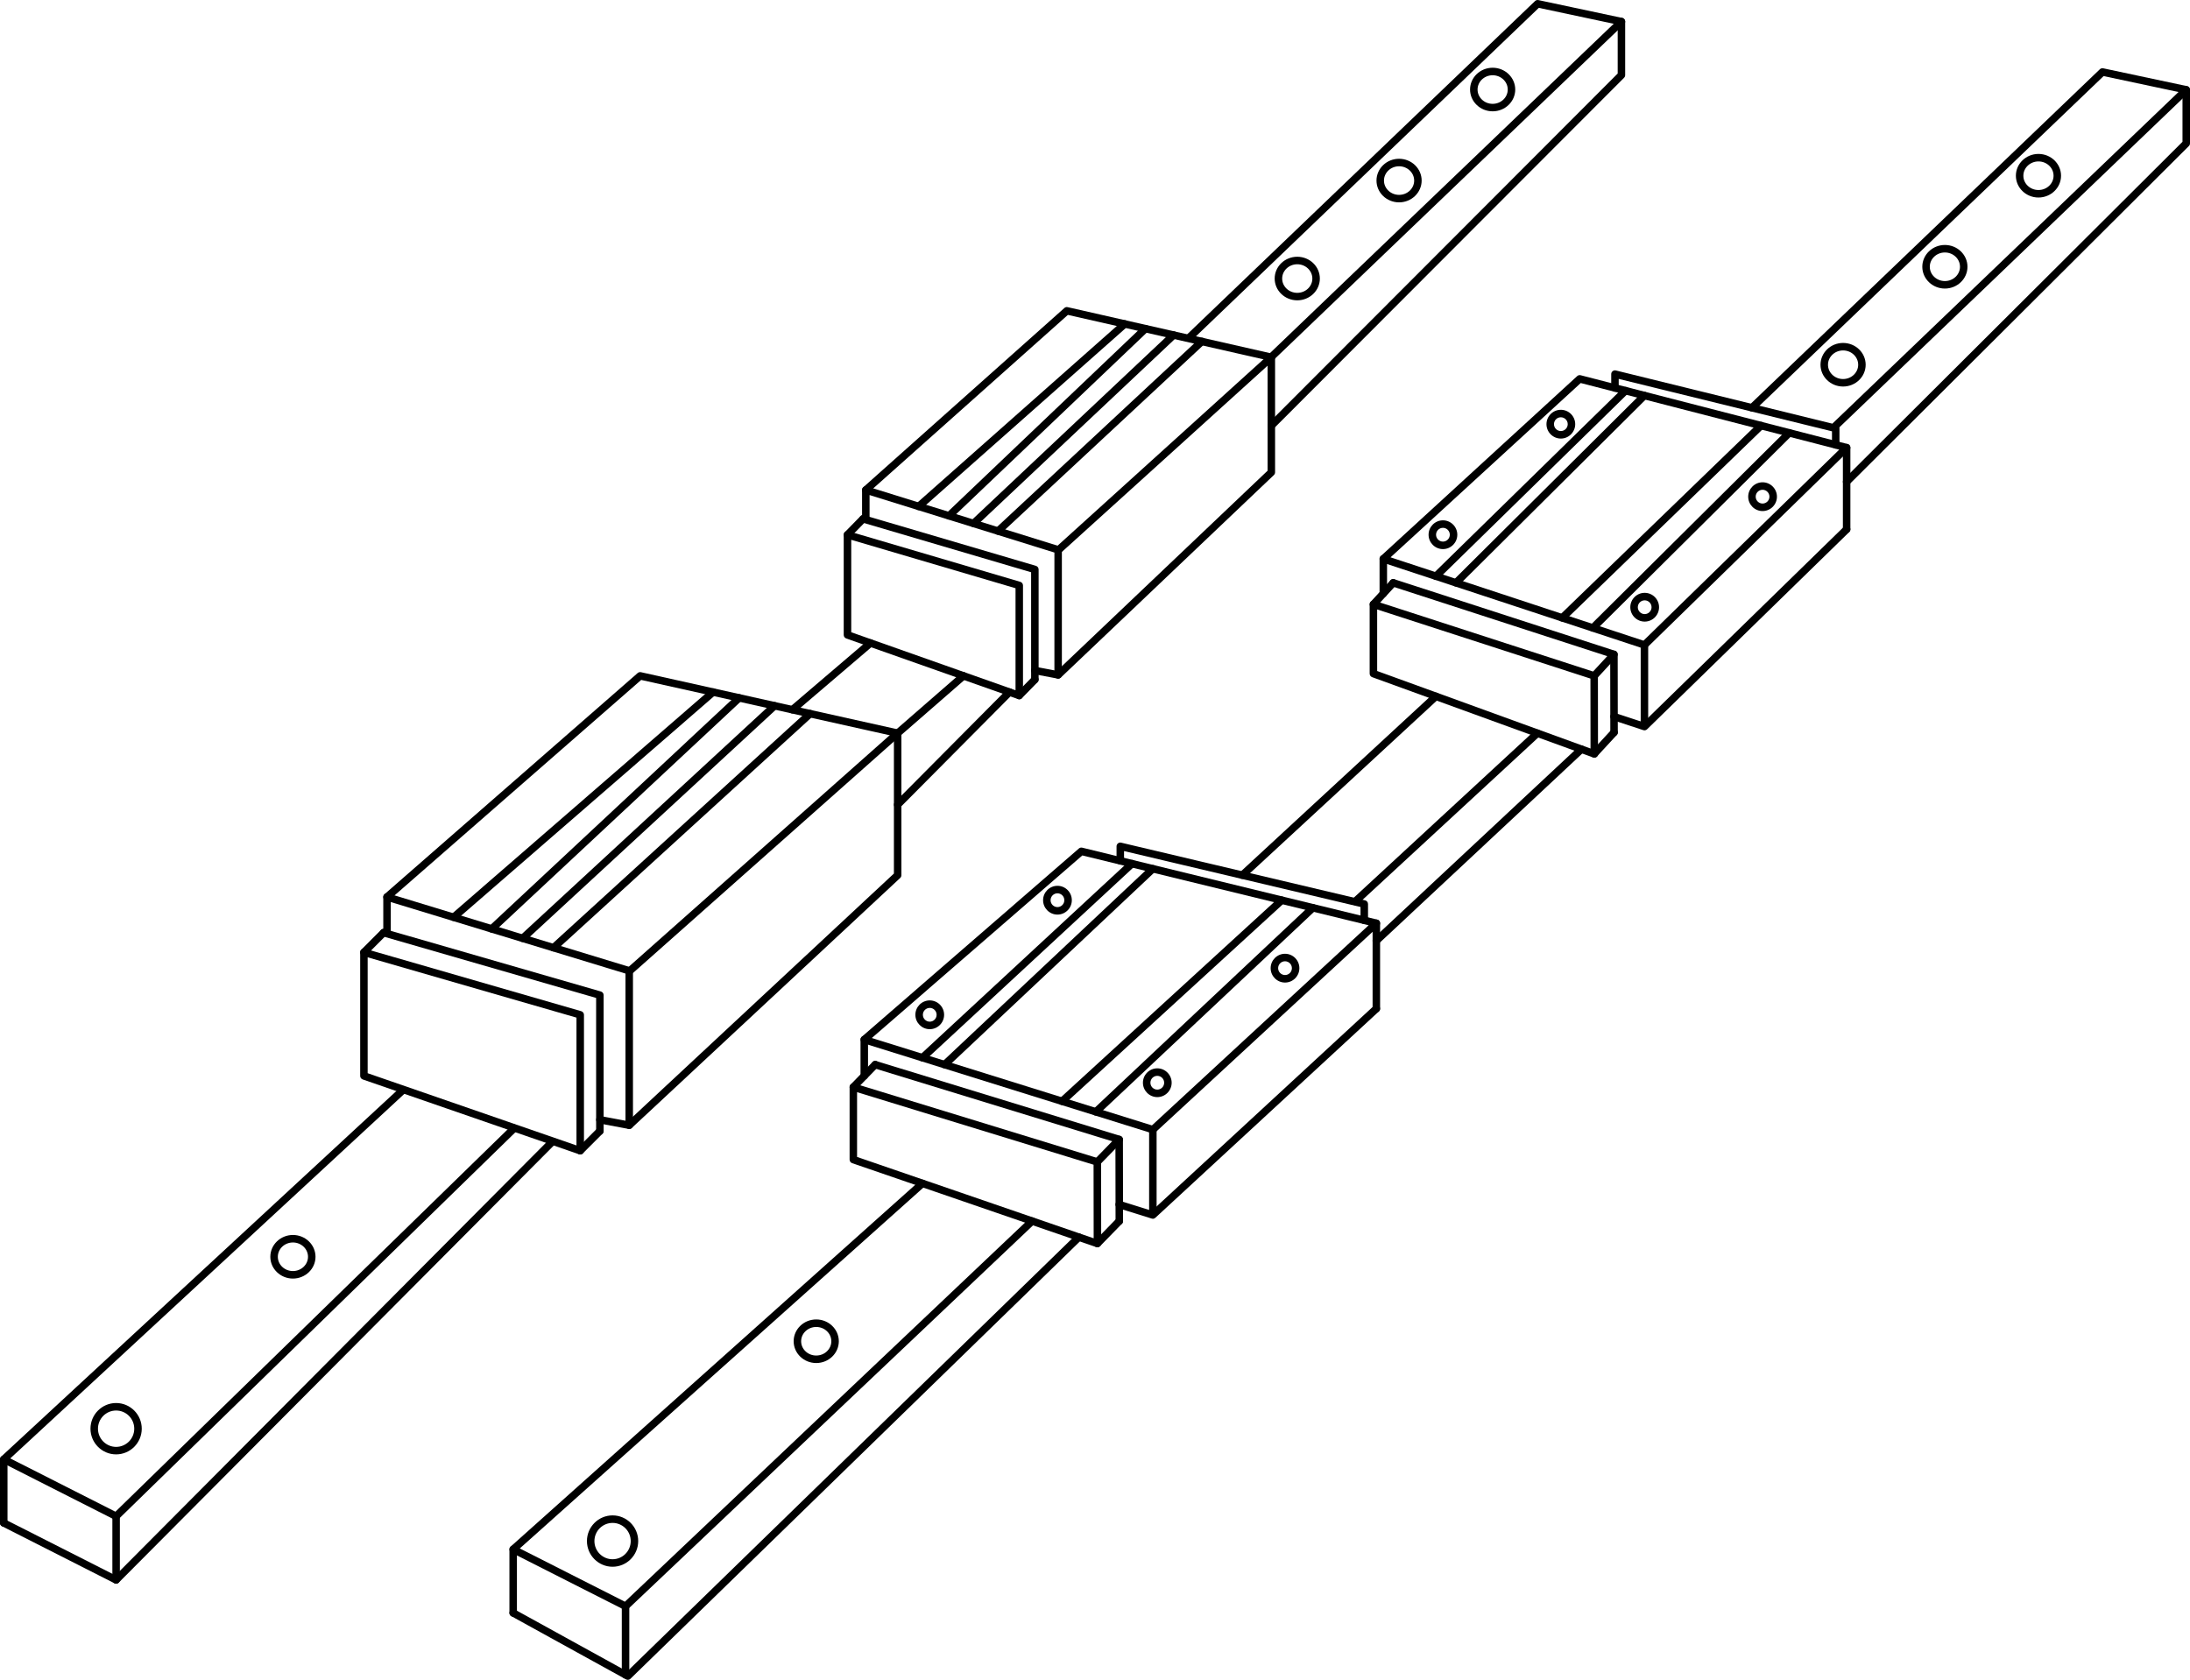 <?xml version="1.0" encoding="utf-8"?>
<!-- Generator: Adobe Illustrator 16.0.0, SVG Export Plug-In . SVG Version: 6.00 Build 0)  -->
<!DOCTYPE svg PUBLIC "-//W3C//DTD SVG 1.1//EN" "http://www.w3.org/Graphics/SVG/1.1/DTD/svg11.dtd">
<svg version="1.1" id="レイヤー_1" xmlns="http://www.w3.org/2000/svg" xmlns:xlink="http://www.w3.org/1999/xlink" x="0px"
	 y="0px" width="146px" height="112px" viewBox="0 2 146 112" enable-background="new 0 2 146 112" xml:space="preserve">
<g>
	<path d="M41.854,114c-0.041,0-0.083-0.01-0.121-0.031l-7.641-4.212c-0.121-0.066-0.165-0.219-0.099-0.339
		c0.067-0.121,0.22-0.166,0.339-0.099l7.479,4.122L71.75,84.307c0.1-0.095,0.257-0.094,0.353,0.006
		c0.096,0.099,0.094,0.257-0.005,0.354L42.028,113.93C41.98,113.976,41.917,114,41.854,114z"/>
	<path d="M34.212,109.789c-0.138,0-0.25-0.113-0.25-0.251v-4.24c0-0.138,0.112-0.25,0.25-0.25c0.138,0,0.25,0.112,0.25,0.25v4.24
		C34.462,109.676,34.35,109.789,34.212,109.789z"/>
	<path d="M73.162,85.161c-0.027,0-0.055-0.005-0.081-0.014l-16.272-5.596c-0.101-0.034-0.169-0.13-0.169-0.236V74.48
		c0-0.079,0.038-0.154,0.102-0.201c0.063-0.047,0.145-0.061,0.221-0.038l16.265,4.989c0.105,0.032,0.177,0.129,0.177,0.239
		l0.008,5.361c0.008,0.025,0.013,0.052,0.013,0.079c0,0.141-0.141,0.241-0.256,0.251C73.166,85.161,73.164,85.161,73.162,85.161z
		 M57.139,79.137l15.772,5.423l-0.007-4.905l-15.766-4.836V79.137z"/>
	<path d="M90.952,63.611c-0.138,0.001-0.25-0.111-0.25-0.25l-0.001-0.889l-15.765-3.729v0.65c0,0.139-0.111,0.25-0.25,0.25
		c-0.138,0-0.25-0.111-0.25-0.25v-0.966c0-0.077,0.035-0.149,0.095-0.196c0.06-0.049,0.138-0.068,0.213-0.048l16.265,3.846
		c0.112,0.026,0.192,0.128,0.192,0.244l0.001,1.087C91.202,63.499,91.091,63.611,90.952,63.611L90.952,63.611z"/>
	<path d="M74.62,83.664c-0.138,0-0.25-0.111-0.25-0.251l-0.008-5.256l-16.088-4.935c-0.132-0.041-0.206-0.181-0.166-0.312
		c0.041-0.132,0.177-0.204,0.312-0.166l16.265,4.989c0.104,0.032,0.177,0.129,0.177,0.239l0.008,5.44
		C74.87,83.552,74.759,83.664,74.62,83.664L74.62,83.664z"/>
	<path d="M56.889,74.73c-0.063,0-0.125-0.023-0.174-0.071c-0.099-0.097-0.101-0.255-0.004-0.354l1.458-1.497
		c0.097-0.098,0.255-0.101,0.353-0.004c0.099,0.097,0.101,0.255,0.004,0.354l-1.458,1.497C57.019,74.705,56.954,74.73,56.889,74.73z
		"/>
	<path d="M73.162,85.161c-0.063,0-0.126-0.023-0.175-0.072c-0.099-0.097-0.101-0.255-0.004-0.354l1.458-1.497
		c0.097-0.098,0.255-0.101,0.354-0.004s0.101,0.256,0.004,0.354l-1.459,1.496C73.291,85.136,73.226,85.161,73.162,85.161z"/>
	<path d="M76.857,77.566c-0.025,0-0.05-0.004-0.074-0.012l-19.239-6.004c-0.087-0.026-0.152-0.099-0.17-0.188
		s0.012-0.181,0.081-0.24l14.472-12.551c0.061-0.054,0.143-0.072,0.222-0.054l19.667,4.796c0.089,0.021,0.159,0.091,0.183,0.181
		c0.022,0.089-0.005,0.184-0.072,0.246L77.026,77.5C76.979,77.543,76.919,77.566,76.857,77.566z M58.121,71.207l18.673,5.828
		l14.45-13.345l-19.089-4.655L58.121,71.207z"/>
	<path d="M76.857,83.259c-0.025,0-0.05-0.004-0.075-0.012l-2.244-0.701c-0.131-0.041-0.205-0.181-0.164-0.312
		c0.042-0.132,0.18-0.207,0.313-0.164l2.106,0.658l14.792-13.66c0.104-0.094,0.262-0.086,0.354,0.014
		c0.094,0.102,0.087,0.26-0.014,0.354L77.026,83.192C76.979,83.235,76.919,83.259,76.857,83.259z"/>
	<path d="M91.756,69.501c-0.138,0-0.25-0.112-0.25-0.25v-5.693c0-0.139,0.112-0.25,0.25-0.25s0.25,0.111,0.25,0.25v5.693
		C92.006,69.389,91.894,69.501,91.756,69.501z"/>
	<path d="M57.618,73.982c-0.138,0-0.25-0.112-0.25-0.25v-2.42c0-0.138,0.112-0.25,0.25-0.25c0.138,0,0.25,0.112,0.25,0.25v2.42
		C57.868,73.87,57.756,73.982,57.618,73.982z"/>
	<path d="M73.154,79.72c-0.063,0-0.126-0.023-0.175-0.071c-0.099-0.097-0.101-0.255-0.004-0.354l1.458-1.497
		c0.097-0.098,0.255-0.101,0.354-0.004s0.101,0.255,0.004,0.354l-1.459,1.497C73.283,79.694,73.218,79.72,73.154,79.72z"/>
	<path d="M76.857,83.081c-0.139,0-0.249-0.112-0.249-0.25v-5.515c0-0.138,0.11-0.25,0.249-0.25c0.138,0,0.25,0.112,0.25,0.25v5.515
		C77.107,82.969,76.995,83.081,76.857,83.081z"/>
	<path d="M41.703,109.345c-0.039,0-0.077-0.009-0.112-0.027l-7.491-3.797c-0.074-0.037-0.125-0.108-0.135-0.19
		s0.02-0.164,0.082-0.219l27.282-24.397c0.103-0.093,0.26-0.083,0.353,0.021c0.091,0.103,0.083,0.261-0.02,0.353L34.652,105.24
		l7.007,3.552l26.977-25.561c0.1-0.096,0.259-0.09,0.353,0.01c0.095,0.101,0.09,0.26-0.01,0.354l-27.104,25.681
		C41.828,109.321,41.766,109.345,41.703,109.345z"/>
	<path d="M41.703,113.916c-0.138,0-0.25-0.112-0.25-0.25v-4.571c0-0.138,0.112-0.25,0.25-0.25c0.138,0,0.25,0.112,0.25,0.25v4.571
		C41.953,113.804,41.841,113.916,41.703,113.916z"/>
	<path d="M61.495,72.772c-0.067,0-0.134-0.027-0.183-0.08c-0.094-0.102-0.087-0.26,0.014-0.354L75.294,59.4
		c0.103-0.093,0.261-0.086,0.354,0.014c0.094,0.102,0.088,0.26-0.014,0.354L61.665,72.706C61.616,72.75,61.555,72.772,61.495,72.772
		z"/>
	<path d="M62.973,73.233c-0.066,0-0.132-0.026-0.182-0.079c-0.095-0.101-0.09-0.259,0.011-0.354l13.885-13.059
		c0.098-0.095,0.257-0.091,0.352,0.011c0.095,0.101,0.09,0.259-0.011,0.354l-13.885,13.06
		C63.096,73.211,63.034,73.233,62.973,73.233z"/>
	<path d="M70.801,75.677c-0.067,0-0.135-0.027-0.184-0.081c-0.093-0.103-0.086-0.261,0.016-0.354l14.646-13.407
		c0.102-0.092,0.26-0.086,0.354,0.017c0.092,0.102,0.085,0.261-0.016,0.354L70.969,75.611
		C70.921,75.655,70.861,75.677,70.801,75.677z"/>
	<path d="M73.056,76.38c-0.066,0-0.133-0.026-0.182-0.079c-0.094-0.101-0.089-0.259,0.011-0.354l14.47-13.603
		c0.1-0.095,0.258-0.091,0.354,0.011c0.094,0.101,0.089,0.259-0.012,0.354L73.227,76.312C73.179,76.357,73.118,76.38,73.056,76.38z"
		/>
	<path d="M106.283,52.513c-0.028,0-0.058-0.005-0.085-0.015l-14.723-5.35c-0.099-0.036-0.164-0.13-0.164-0.235v-4.623
		c0-0.08,0.038-0.155,0.103-0.202s0.147-0.06,0.224-0.035l14.717,4.77c0.103,0.033,0.173,0.129,0.173,0.238l0.006,5.124
		c0.008,0.024,0.013,0.051,0.013,0.078c0,0.139-0.112,0.25-0.25,0.25C106.292,52.513,106.288,52.513,106.283,52.513z M91.811,46.738
		l14.224,5.168l-0.006-4.663l-14.218-4.609V46.738z"/>
	<path d="M122.383,31.91c-0.138,0-0.25-0.111-0.25-0.25l-0.001-0.903l-14.218-3.495v0.604c0,0.139-0.111,0.25-0.249,0.25
		s-0.25-0.111-0.25-0.25v-0.924c0-0.076,0.035-0.149,0.096-0.196c0.06-0.047,0.139-0.066,0.214-0.046l14.717,3.618
		c0.111,0.027,0.189,0.127,0.189,0.243l0.001,1.099C122.632,31.798,122.521,31.91,122.383,31.91L122.383,31.91z"/>
	<path d="M107.604,51.083c-0.138,0-0.25-0.112-0.25-0.25l-0.007-5.021l-14.543-4.717c-0.131-0.043-0.203-0.184-0.161-0.315
		c0.044-0.131,0.187-0.203,0.315-0.16l14.716,4.772c0.103,0.033,0.172,0.129,0.172,0.237l0.007,5.202
		C107.854,50.97,107.743,51.083,107.604,51.083L107.604,51.083z"/>
	<path d="M91.561,42.541c-0.061,0-0.121-0.021-0.169-0.066c-0.102-0.094-0.107-0.252-0.014-0.353l1.32-1.433
		c0.094-0.102,0.251-0.107,0.354-0.015c0.101,0.094,0.106,0.252,0.014,0.354l-1.321,1.433
		C91.695,42.514,91.628,42.541,91.561,42.541z"/>
	<path d="M106.283,52.513c-0.061,0-0.121-0.021-0.169-0.066c-0.102-0.094-0.107-0.252-0.014-0.354l1.32-1.431
		c0.096-0.101,0.253-0.107,0.354-0.014s0.106,0.252,0.014,0.354l-1.321,1.431C106.417,52.487,106.351,52.513,106.283,52.513z"/>
	<path d="M109.629,45.251c-0.026,0-0.053-0.004-0.078-0.013l-17.408-5.74c-0.084-0.027-0.147-0.098-0.166-0.185
		s0.01-0.177,0.075-0.237l13.094-12c0.062-0.057,0.149-0.079,0.23-0.058l17.796,4.586c0.087,0.022,0.156,0.091,0.179,0.178
		c0.023,0.088-0.002,0.181-0.066,0.244l-13.48,13.154C109.756,45.227,109.693,45.251,109.629,45.251z M92.704,39.158l16.859,5.559
		l13.053-12.738l-17.234-4.441L92.704,39.158z"/>
	<path d="M109.629,50.694c-0.026,0-0.053-0.004-0.078-0.013l-2.03-0.669c-0.131-0.043-0.202-0.184-0.159-0.315
		c0.043-0.13,0.181-0.205,0.315-0.159l1.887,0.622l13.371-13.048c0.101-0.097,0.259-0.094,0.354,0.005
		c0.097,0.099,0.095,0.257-0.004,0.354l-13.48,13.154C109.756,50.669,109.693,50.694,109.629,50.694z"/>
	<path d="M123.109,37.54c-0.138,0-0.25-0.111-0.25-0.25v-5.443c0-0.138,0.112-0.25,0.25-0.25s0.25,0.112,0.25,0.25v5.443
		C123.359,37.428,123.247,37.54,123.109,37.54z"/>
	<path d="M92.221,41.823c-0.138,0-0.25-0.111-0.25-0.25v-2.312c0-0.138,0.112-0.25,0.25-0.25c0.137,0,0.249,0.112,0.249,0.25v2.312
		C92.47,41.712,92.357,41.823,92.221,41.823z"/>
	<path d="M106.277,47.311c-0.061,0-0.121-0.021-0.169-0.066c-0.102-0.094-0.107-0.252-0.014-0.354l1.319-1.429
		c0.093-0.102,0.253-0.107,0.354-0.015c0.101,0.094,0.106,0.252,0.014,0.354l-1.32,1.431
		C106.412,47.285,106.345,47.311,106.277,47.311z"/>
	<path d="M109.629,50.525c-0.138,0-0.249-0.111-0.249-0.25v-5.274c0-0.138,0.111-0.25,0.249-0.25s0.25,0.112,0.25,0.25v5.274
		C109.879,50.414,109.767,50.525,109.629,50.525z"/>
	<path d="M95.728,40.667c-0.065,0-0.13-0.025-0.179-0.075c-0.096-0.099-0.094-0.257,0.004-0.354l12.641-12.37
		c0.1-0.097,0.258-0.094,0.354,0.004c0.096,0.1,0.095,0.258-0.004,0.354l-12.641,12.37C95.854,40.644,95.791,40.667,95.728,40.667z"
		/>
	<path d="M97.066,41.108c-0.064,0-0.129-0.024-0.178-0.073c-0.097-0.099-0.097-0.257,0.002-0.354l12.563-12.486
		c0.098-0.099,0.256-0.097,0.353,0.001s0.097,0.256-0.002,0.354L97.241,41.036C97.192,41.084,97.13,41.108,97.066,41.108z"/>
	<path d="M104.149,43.444c-0.065,0-0.131-0.025-0.18-0.076c-0.096-0.1-0.094-0.258,0.006-0.354l13.253-12.818
		c0.101-0.096,0.259-0.093,0.354,0.006c0.095,0.1,0.093,0.258-0.006,0.354l-13.253,12.818
		C104.274,43.421,104.212,43.444,104.149,43.444z"/>
	<path d="M106.189,44.116c-0.063,0-0.128-0.024-0.177-0.074c-0.097-0.098-0.097-0.256,0.002-0.354l13.094-13.005
		c0.099-0.097,0.256-0.096,0.353,0.002s0.097,0.257-0.002,0.354l-13.094,13.005C106.316,44.092,106.253,44.116,106.189,44.116z"/>
	<path d="M82.82,60.602c-0.067,0-0.135-0.026-0.184-0.08c-0.094-0.103-0.088-0.261,0.014-0.354l12.907-11.923
		c0.104-0.093,0.262-0.087,0.354,0.015c0.094,0.102,0.087,0.26-0.014,0.353L82.989,60.535C82.941,60.58,82.881,60.602,82.82,60.602z
		"/>
	<path d="M90.439,62.27c-0.067,0-0.135-0.026-0.184-0.08c-0.094-0.103-0.087-0.261,0.014-0.354l12.053-11.133
		c0.104-0.094,0.261-0.087,0.354,0.015c0.094,0.102,0.087,0.26-0.014,0.353L90.609,62.203C90.561,62.248,90.5,62.27,90.439,62.27z"
		/>
	<path d="M91.756,64.973c-0.066,0-0.134-0.026-0.183-0.079c-0.095-0.102-0.089-0.26,0.012-0.354l13.672-12.771
		c0.102-0.093,0.259-0.089,0.353,0.013c0.095,0.101,0.089,0.259-0.012,0.353L91.927,64.905
		C91.878,64.95,91.817,64.973,91.756,64.973z"/>
	<path d="M40.838,106.46c-0.942,0-1.709-0.768-1.709-1.712c0-0.943,0.767-1.712,1.709-1.712s1.709,0.769,1.709,1.712
		C42.547,105.692,41.78,106.46,40.838,106.46z M40.838,103.537c-0.667,0-1.21,0.543-1.21,1.211c0,0.669,0.543,1.212,1.21,1.212
		s1.21-0.543,1.21-1.212C42.048,104.08,41.505,103.537,40.838,103.537z"/>
	<path d="M54.415,92.878c-0.83,0-1.505-0.651-1.505-1.452s0.675-1.454,1.505-1.454c0.831,0,1.506,0.653,1.506,1.454
		S55.245,92.878,54.415,92.878z M54.415,90.473c-0.555,0-1.006,0.428-1.006,0.953s0.451,0.952,1.006,0.952
		c0.555,0,1.007-0.427,1.007-0.952S54.97,90.473,54.415,90.473z"/>
	<path d="M61.983,70.619c-0.528,0-0.958-0.432-0.958-0.96s0.43-0.959,0.958-0.959s0.958,0.431,0.958,0.959
		S62.511,70.619,61.983,70.619z M61.983,69.2c-0.252,0-0.458,0.206-0.458,0.459s0.206,0.459,0.458,0.459s0.458-0.206,0.458-0.459
		S62.235,69.2,61.983,69.2z"/>
	<path d="M70.497,62.979c-0.528,0-0.958-0.43-0.958-0.96c0-0.528,0.43-0.959,0.958-0.959s0.958,0.431,0.958,0.959
		C71.455,62.549,71.025,62.979,70.497,62.979z M70.497,61.56c-0.252,0-0.458,0.206-0.458,0.459c0,0.254,0.206,0.46,0.458,0.46
		c0.253,0,0.458-0.206,0.458-0.46C70.956,61.766,70.75,61.56,70.497,61.56z"/>
	<path d="M96.196,38.61c-0.528,0-0.958-0.43-0.958-0.959c0-0.528,0.43-0.959,0.958-0.959c0.527,0,0.958,0.431,0.958,0.959
		C97.154,38.181,96.724,38.61,96.196,38.61z M96.196,37.192c-0.253,0-0.459,0.206-0.459,0.459c0,0.253,0.206,0.459,0.459,0.459
		c0.252,0,0.458-0.206,0.458-0.459C96.654,37.398,96.448,37.192,96.196,37.192z"/>
	<path d="M104.056,31.24c-0.527,0-0.958-0.43-0.958-0.959c0-0.528,0.431-0.959,0.958-0.959s0.958,0.431,0.958,0.959
		C105.014,30.81,104.583,31.24,104.056,31.24z M104.056,29.821c-0.253,0-0.458,0.206-0.458,0.459c0,0.253,0.205,0.459,0.458,0.459
		s0.459-0.206,0.459-0.459C104.515,30.027,104.309,29.821,104.056,29.821z"/>
	<path d="M109.645,43.444c-0.527,0-0.958-0.43-0.958-0.959c0-0.529,0.431-0.959,0.958-0.959c0.528,0,0.958,0.431,0.958,0.959
		C110.603,43.015,110.173,43.444,109.645,43.444z M109.645,42.026c-0.252,0-0.458,0.206-0.458,0.459s0.206,0.459,0.458,0.459
		c0.253,0,0.459-0.207,0.459-0.459S109.897,42.026,109.645,42.026z"/>
	<path d="M117.505,36.074c-0.528,0-0.958-0.43-0.958-0.959c0-0.528,0.43-0.959,0.958-0.959c0.527,0,0.958,0.431,0.958,0.959
		C118.463,35.644,118.032,36.074,117.505,36.074z M117.505,34.655c-0.253,0-0.459,0.206-0.459,0.459s0.206,0.459,0.459,0.459
		c0.252,0,0.458-0.207,0.458-0.459S117.757,34.655,117.505,34.655z"/>
	<path d="M77.153,75.148c-0.528,0-0.958-0.431-0.958-0.959s0.43-0.96,0.958-0.96c0.527,0,0.958,0.432,0.958,0.96
		S77.681,75.148,77.153,75.148z M77.153,73.73c-0.253,0-0.459,0.206-0.459,0.459s0.206,0.459,0.459,0.459s0.458-0.206,0.458-0.459
		S77.406,73.73,77.153,73.73z"/>
	<path d="M85.668,67.51c-0.528,0-0.958-0.431-0.958-0.96c0-0.528,0.43-0.959,0.958-0.959c0.527,0,0.957,0.431,0.957,0.959
		C86.625,67.079,86.195,67.51,85.668,67.51z M85.668,66.091c-0.253,0-0.459,0.206-0.459,0.459s0.206,0.459,0.459,0.459
		c0.252,0,0.458-0.206,0.458-0.459S85.92,66.091,85.668,66.091z"/>
	<path d="M123.109,34.371c-0.064,0-0.128-0.024-0.177-0.073c-0.098-0.098-0.098-0.257,0-0.354l22.568-22.491V8.191l-5.259-1.119
		l-23.273,22.296c-0.1,0.096-0.257,0.094-0.353-0.008c-0.096-0.1-0.092-0.258,0.008-0.354l23.368-22.389
		c0.06-0.057,0.147-0.079,0.225-0.063l5.585,1.188C145.917,7.768,146,7.87,146,7.988v3.568c0,0.067-0.026,0.131-0.073,0.178
		l-22.641,22.564C123.237,34.346,123.173,34.371,123.109,34.371z"/>
	<path d="M122.383,30.626c-0.065,0-0.132-0.025-0.181-0.077c-0.096-0.1-0.092-0.258,0.008-0.354l23.367-22.388
		c0.1-0.094,0.259-0.092,0.354,0.008c0.096,0.1,0.092,0.259-0.008,0.354l-23.367,22.389
		C122.507,30.604,122.445,30.626,122.383,30.626z"/>
	<path d="M122.872,27.771c-0.83,0-1.505-0.652-1.505-1.453s0.675-1.453,1.505-1.453s1.506,0.651,1.506,1.453
		S123.702,27.771,122.872,27.771z M122.872,25.365c-0.554,0-1.006,0.428-1.006,0.953c0,0.526,0.452,0.953,1.006,0.953
		c0.555,0,1.007-0.427,1.007-0.953C123.879,25.793,123.427,25.365,122.872,25.365z"/>
	<path d="M129.659,21.239c-0.83,0-1.505-0.652-1.505-1.453c0-0.801,0.675-1.453,1.505-1.453s1.506,0.652,1.506,1.453
		C131.165,20.587,130.489,21.239,129.659,21.239z M129.659,18.833c-0.554,0-1.006,0.428-1.006,0.953
		c0,0.525,0.452,0.953,1.006,0.953c0.555,0,1.007-0.427,1.007-0.953C130.666,19.261,130.214,18.833,129.659,18.833z"/>
	<path d="M135.897,15.169c-0.83,0-1.505-0.652-1.505-1.453s0.675-1.453,1.505-1.453s1.506,0.652,1.506,1.453
		S136.728,15.169,135.897,15.169z M135.897,12.763c-0.554,0-1.006,0.428-1.006,0.953c0,0.526,0.452,0.953,1.006,0.953
		c0.556,0,1.007-0.427,1.007-0.953C136.904,13.191,136.453,12.763,135.897,12.763z"/>
	<path d="M86.484,22.024c-0.83,0-1.506-0.652-1.506-1.453s0.676-1.453,1.506-1.453s1.506,0.651,1.506,1.453
		S87.314,22.024,86.484,22.024z M86.484,19.619c-0.555,0-1.006,0.428-1.006,0.953c0,0.526,0.451,0.953,1.006,0.953
		s1.006-0.427,1.006-0.953C87.49,20.047,87.039,19.619,86.484,19.619z"/>
	<path d="M93.271,15.492c-0.83,0-1.505-0.652-1.505-1.453c0-0.801,0.675-1.453,1.505-1.453s1.506,0.652,1.506,1.453
		C94.776,14.84,94.101,15.492,93.271,15.492z M93.271,13.086c-0.554,0-1.006,0.428-1.006,0.953c0,0.525,0.452,0.953,1.006,0.953
		c0.556,0,1.007-0.427,1.007-0.953C94.277,13.515,93.826,13.086,93.271,13.086z"/>
	<path d="M99.51,9.422c-0.83,0-1.506-0.652-1.506-1.453s0.676-1.453,1.506-1.453s1.506,0.652,1.506,1.453S100.34,9.422,99.51,9.422z
		 M99.51,7.017c-0.555,0-1.006,0.428-1.006,0.953c0,0.526,0.451,0.953,1.006,0.953s1.006-0.427,1.006-0.953
		C100.516,7.444,100.064,7.017,99.51,7.017z"/>
	<path d="M7.741,107.588c-0.039,0-0.077-0.009-0.112-0.027l-7.491-3.799c-0.124-0.062-0.173-0.212-0.11-0.336
		c0.063-0.123,0.214-0.173,0.335-0.109l7.33,3.717l28.97-29.11c0.097-0.098,0.256-0.098,0.354,0s0.098,0.256,0,0.354L7.918,107.515
		C7.87,107.562,7.806,107.588,7.741,107.588z"/>
	<path d="M0.25,103.789c-0.138,0-0.25-0.112-0.25-0.25v-4.241c0-0.138,0.112-0.25,0.25-0.25c0.138,0,0.25,0.112,0.25,0.25v4.241
		C0.5,103.677,0.388,103.789,0.25,103.789z"/>
	<path d="M7.741,103.346c-0.039,0-0.077-0.009-0.112-0.027l-7.491-3.798c-0.073-0.036-0.124-0.107-0.135-0.188
		s0.018-0.162,0.078-0.218L26.7,74.488c0.102-0.095,0.259-0.086,0.353,0.014c0.094,0.102,0.087,0.26-0.014,0.354L0.684,99.237
		l7.011,3.554l26.412-25.749c0.099-0.097,0.257-0.094,0.353,0.004c0.096,0.1,0.094,0.258-0.005,0.354L7.915,103.274
		C7.867,103.321,7.804,103.346,7.741,103.346z"/>
	<path d="M7.741,107.588c-0.138,0-0.25-0.112-0.25-0.25v-4.243c0-0.138,0.112-0.25,0.25-0.25c0.138,0,0.25,0.112,0.25,0.25v4.243
		C7.991,107.476,7.879,107.588,7.741,107.588z"/>
	<path d="M7.741,98.968c-0.942,0-1.709-0.769-1.709-1.712c0-0.944,0.767-1.712,1.709-1.712s1.709,0.768,1.709,1.712
		C9.45,98.199,8.683,98.968,7.741,98.968z M7.741,96.044c-0.667,0-1.21,0.543-1.21,1.212c0,0.668,0.543,1.212,1.21,1.212
		s1.209-0.544,1.209-1.212C8.95,96.587,8.408,96.044,7.741,96.044z"/>
	<path d="M19.528,87.246c-0.83,0-1.506-0.652-1.506-1.452c0-0.802,0.676-1.454,1.506-1.454s1.506,0.652,1.506,1.454
		C21.034,86.594,20.358,87.246,19.528,87.246z M19.528,84.84c-0.555,0-1.006,0.429-1.006,0.954c0,0.524,0.451,0.951,1.006,0.951
		c0.555,0,1.006-0.427,1.006-0.951C20.534,85.269,20.083,84.84,19.528,84.84z"/>
	<path d="M84.756,30.63c-0.063,0-0.128-0.024-0.177-0.073c-0.098-0.098-0.098-0.256,0-0.354l23.267-23.3V3.642l-5.258-1.119
		L79.451,24.689c-0.1,0.096-0.258,0.093-0.353-0.008c-0.096-0.1-0.092-0.258,0.008-0.354l23.231-22.258
		c0.06-0.058,0.146-0.081,0.225-0.063l5.585,1.188c0.115,0.024,0.198,0.126,0.198,0.245v3.568c0,0.066-0.026,0.13-0.073,0.177
		L84.932,30.557C84.883,30.606,84.819,30.63,84.756,30.63z"/>
	<path d="M84.729,26.077c-0.065,0-0.131-0.025-0.181-0.077c-0.095-0.1-0.092-0.258,0.008-0.354l23.367-22.389
		c0.101-0.095,0.259-0.092,0.354,0.008c0.096,0.1,0.092,0.259-0.008,0.354L84.9,26.007C84.853,26.054,84.791,26.077,84.729,26.077z"
		/>
	<path d="M38.682,78.972c-0.027,0-0.055-0.005-0.082-0.014l-14.42-4.989c-0.101-0.035-0.168-0.13-0.168-0.236v-8.237
		c0-0.078,0.037-0.153,0.099-0.201c0.063-0.046,0.143-0.063,0.22-0.04l14.42,4.165c0.106,0.031,0.18,0.129,0.18,0.24v9.062
		c0,0.081-0.039,0.156-0.105,0.203C38.784,78.956,38.733,78.972,38.682,78.972z M24.511,73.554l13.921,4.816v-8.522l-13.921-4.021
		V73.554z"/>
	<path d="M39.992,77.66c-0.138,0-0.25-0.112-0.25-0.25v-8.874l-14.24-4.112c-0.133-0.038-0.209-0.177-0.171-0.31
		c0.038-0.132,0.174-0.212,0.31-0.171l14.42,4.164c0.107,0.031,0.181,0.129,0.181,0.24v9.062
		C40.241,77.548,40.129,77.66,39.992,77.66z"/>
	<path d="M38.682,78.972c-0.064,0-0.128-0.024-0.177-0.073c-0.098-0.098-0.098-0.256,0-0.354l1.31-1.312
		c0.098-0.098,0.255-0.098,0.353,0s0.098,0.256,0,0.354l-1.31,1.312C38.809,78.947,38.746,78.972,38.682,78.972z"/>
	<path d="M24.261,65.745c-0.064,0-0.128-0.024-0.177-0.073c-0.097-0.098-0.097-0.256,0-0.354l1.31-1.311
		c0.098-0.098,0.256-0.098,0.353,0c0.098,0.098,0.098,0.256,0,0.354l-1.31,1.312C24.389,65.721,24.325,65.745,24.261,65.745z"/>
	<path d="M41.949,77.273c-0.138,0-0.25-0.112-0.25-0.25V66.911l-15.647-4.768V64.1c0,0.138-0.112,0.25-0.25,0.25
		c-0.138,0-0.25-0.112-0.25-0.25v-2.295c0-0.079,0.038-0.153,0.101-0.2c0.063-0.048,0.146-0.062,0.221-0.039l16.147,4.921
		c0.105,0.032,0.177,0.129,0.177,0.239v10.298C42.198,77.161,42.086,77.273,41.949,77.273z"/>
	<path d="M41.949,67.013c-0.069,0-0.138-0.028-0.187-0.084c-0.092-0.104-0.082-0.262,0.021-0.354l17.896-15.879
		c0.102-0.093,0.26-0.083,0.352,0.021c0.091,0.103,0.082,0.261-0.021,0.353L42.114,66.95C42.067,66.992,42.008,67.013,41.949,67.013
		z"/>
	<path d="M41.949,77.273c-0.015,0-0.031-0.001-0.046-0.004l-1.957-0.365c-0.136-0.026-0.225-0.157-0.2-0.293
		c0.025-0.137,0.155-0.228,0.291-0.2l1.833,0.343l17.724-16.512v-9.158l-16.848-3.751l-16.78,14.661
		c-0.105,0.089-0.262,0.08-0.353-0.023c-0.091-0.104-0.08-0.263,0.024-0.354l16.875-14.744c0.061-0.052,0.143-0.072,0.219-0.056
		l17.167,3.822c0.114,0.025,0.196,0.127,0.196,0.244v9.468c0,0.069-0.029,0.137-0.08,0.185L42.119,77.206
		C42.072,77.25,42.011,77.273,41.949,77.273z"/>
	<path d="M30.239,63.407c-0.069,0-0.139-0.029-0.188-0.086c-0.09-0.104-0.079-0.263,0.025-0.353l17.301-15.014
		c0.104-0.091,0.261-0.079,0.352,0.025c0.09,0.104,0.079,0.262-0.025,0.353L30.403,63.347
		C30.355,63.388,30.297,63.407,30.239,63.407z"/>
	<path d="M32.781,64.182c-0.067,0-0.134-0.026-0.183-0.079c-0.094-0.102-0.088-0.26,0.013-0.354l16.495-15.4
		c0.101-0.094,0.259-0.089,0.353,0.013c0.094,0.101,0.088,0.259-0.013,0.354l-16.495,15.4
		C32.903,64.159,32.842,64.182,32.781,64.182z"/>
	<path d="M34.843,64.811c-0.067,0-0.135-0.027-0.184-0.081c-0.093-0.102-0.087-0.259,0.015-0.353L51.47,48.873
		c0.101-0.093,0.26-0.087,0.353,0.015s0.086,0.26-0.015,0.354L35.012,64.744C34.964,64.789,34.903,64.811,34.843,64.811z"/>
	<path d="M36.902,65.438c-0.068,0-0.136-0.027-0.185-0.083c-0.093-0.102-0.085-0.26,0.017-0.353l17.107-15.604
		c0.103-0.093,0.261-0.086,0.353,0.017c0.093,0.102,0.085,0.26-0.017,0.354L37.071,65.372
		C37.023,65.417,36.962,65.438,36.902,65.438z"/>
	<path d="M67.951,48.624c-0.028,0-0.056-0.005-0.083-0.014l-11.453-4.042c-0.1-0.035-0.167-0.13-0.167-0.237v-6.674
		c0-0.078,0.037-0.152,0.1-0.2c0.063-0.047,0.145-0.061,0.22-0.039l11.452,3.374c0.106,0.031,0.18,0.129,0.18,0.239v7.342
		c0,0.081-0.04,0.157-0.105,0.205C68.052,48.608,68.002,48.624,67.951,48.624z M56.749,44.154l10.953,3.867v-6.802l-10.953-3.228
		V44.154z"/>
	<path d="M68.991,47.559c-0.138,0-0.25-0.111-0.25-0.25v-7.155l-11.272-3.321c-0.133-0.039-0.208-0.178-0.169-0.311
		s0.18-0.206,0.31-0.169l11.452,3.374c0.106,0.031,0.179,0.129,0.179,0.239v7.342C69.24,47.448,69.128,47.559,68.991,47.559z"/>
	<path d="M67.951,48.624c-0.063,0-0.126-0.023-0.174-0.072c-0.099-0.097-0.101-0.255-0.004-0.354l1.04-1.064
		c0.096-0.099,0.256-0.1,0.353-0.004c0.099,0.097,0.101,0.255,0.004,0.354l-1.04,1.064C68.081,48.599,68.016,48.624,67.951,48.624z"
		/>
	<path d="M56.499,37.907c-0.063,0-0.126-0.023-0.174-0.072c-0.099-0.097-0.101-0.255-0.004-0.354l1.04-1.064
		c0.096-0.099,0.255-0.099,0.353-0.004c0.099,0.097,0.101,0.255,0.004,0.354l-1.04,1.064C56.628,37.883,56.563,37.907,56.499,37.907
		z"/>
	<path d="M70.544,47.247c-0.138,0-0.25-0.111-0.25-0.25v-8.157l-12.323-3.833v1.518c0,0.139-0.112,0.25-0.25,0.25
		c-0.138,0-0.25-0.111-0.25-0.25v-1.857c0-0.079,0.038-0.155,0.102-0.202c0.064-0.047,0.146-0.061,0.222-0.037l12.822,3.988
		c0.104,0.032,0.175,0.129,0.175,0.238v8.342C70.794,47.135,70.683,47.247,70.544,47.247z"/>
	<path d="M70.544,38.935c-0.068,0-0.136-0.027-0.186-0.082c-0.092-0.103-0.084-0.261,0.018-0.354l14.212-12.866
		c0.102-0.093,0.258-0.086,0.352,0.019c0.093,0.103,0.085,0.26-0.018,0.353L70.712,38.871
		C70.664,38.914,70.604,38.935,70.544,38.935z"/>
	<path d="M70.544,47.247c-0.016,0-0.031-0.001-0.046-0.004l-1.554-0.294c-0.136-0.025-0.225-0.157-0.199-0.292
		c0.025-0.137,0.156-0.225,0.292-0.199l1.428,0.27l14.041-13.345v-7.363l-13.313-3.025l-13.305,11.86
		c-0.104,0.091-0.261,0.083-0.352-0.021c-0.092-0.103-0.083-0.261,0.021-0.353l13.4-11.945c0.06-0.054,0.143-0.077,0.221-0.057
		l13.634,3.098c0.112,0.025,0.193,0.127,0.193,0.243v7.67c0,0.068-0.028,0.135-0.078,0.182l-14.21,13.507
		C70.669,47.222,70.608,47.247,70.544,47.247z"/>
	<path d="M61.247,36.013c-0.069,0-0.138-0.028-0.188-0.084c-0.091-0.104-0.082-0.262,0.022-0.354L74.82,23.411
		c0.103-0.092,0.26-0.082,0.353,0.022c0.091,0.104,0.081,0.261-0.022,0.353L61.412,35.951
		C61.364,35.993,61.306,36.013,61.247,36.013z"/>
	<path d="M63.265,36.641c-0.066,0-0.132-0.025-0.181-0.077c-0.095-0.101-0.091-0.259,0.009-0.354l13.099-12.477
		c0.1-0.095,0.258-0.093,0.354,0.009c0.096,0.1,0.092,0.258-0.009,0.354L63.437,36.572C63.389,36.618,63.327,36.641,63.265,36.641z"
		/>
	<path d="M64.902,37.15c-0.066,0-0.133-0.026-0.182-0.078c-0.095-0.101-0.09-0.259,0.011-0.354l13.337-12.561
		c0.101-0.095,0.258-0.091,0.353,0.011c0.095,0.101,0.09,0.259-0.011,0.354L65.073,37.083C65.025,37.127,64.964,37.15,64.902,37.15z
		"/>
	<path d="M66.538,37.658c-0.067,0-0.134-0.026-0.183-0.08c-0.094-0.101-0.088-0.259,0.013-0.353l13.585-12.643
		c0.099-0.095,0.258-0.089,0.353,0.013c0.094,0.102,0.088,0.26-0.014,0.354L66.707,37.591
		C66.659,37.636,66.599,37.658,66.538,37.658z"/>
	<path d="M59.844,55.901c-0.064,0-0.127-0.024-0.176-0.072c-0.098-0.098-0.098-0.256-0.001-0.354l7.456-7.507
		c0.098-0.099,0.256-0.098,0.353-0.001c0.098,0.097,0.098,0.256,0.001,0.354l-7.456,7.507
		C59.972,55.876,59.908,55.901,59.844,55.901z"/>
	<path d="M59.844,51.133c-0.07,0-0.139-0.029-0.188-0.086c-0.091-0.105-0.08-0.262,0.024-0.353l4.389-3.822
		c0.104-0.092,0.262-0.079,0.352,0.024c0.091,0.105,0.08,0.263-0.024,0.353l-4.389,3.822C59.96,51.113,59.902,51.133,59.844,51.133z
		"/>
	<path d="M52.826,49.57c-0.071,0-0.14-0.029-0.19-0.088c-0.089-0.104-0.077-0.263,0.028-0.353l5.208-4.447
		c0.105-0.089,0.261-0.076,0.352,0.028c0.089,0.105,0.077,0.263-0.028,0.353l-5.208,4.447C52.941,49.551,52.884,49.57,52.826,49.57z
		"/>
</g>
</svg>
